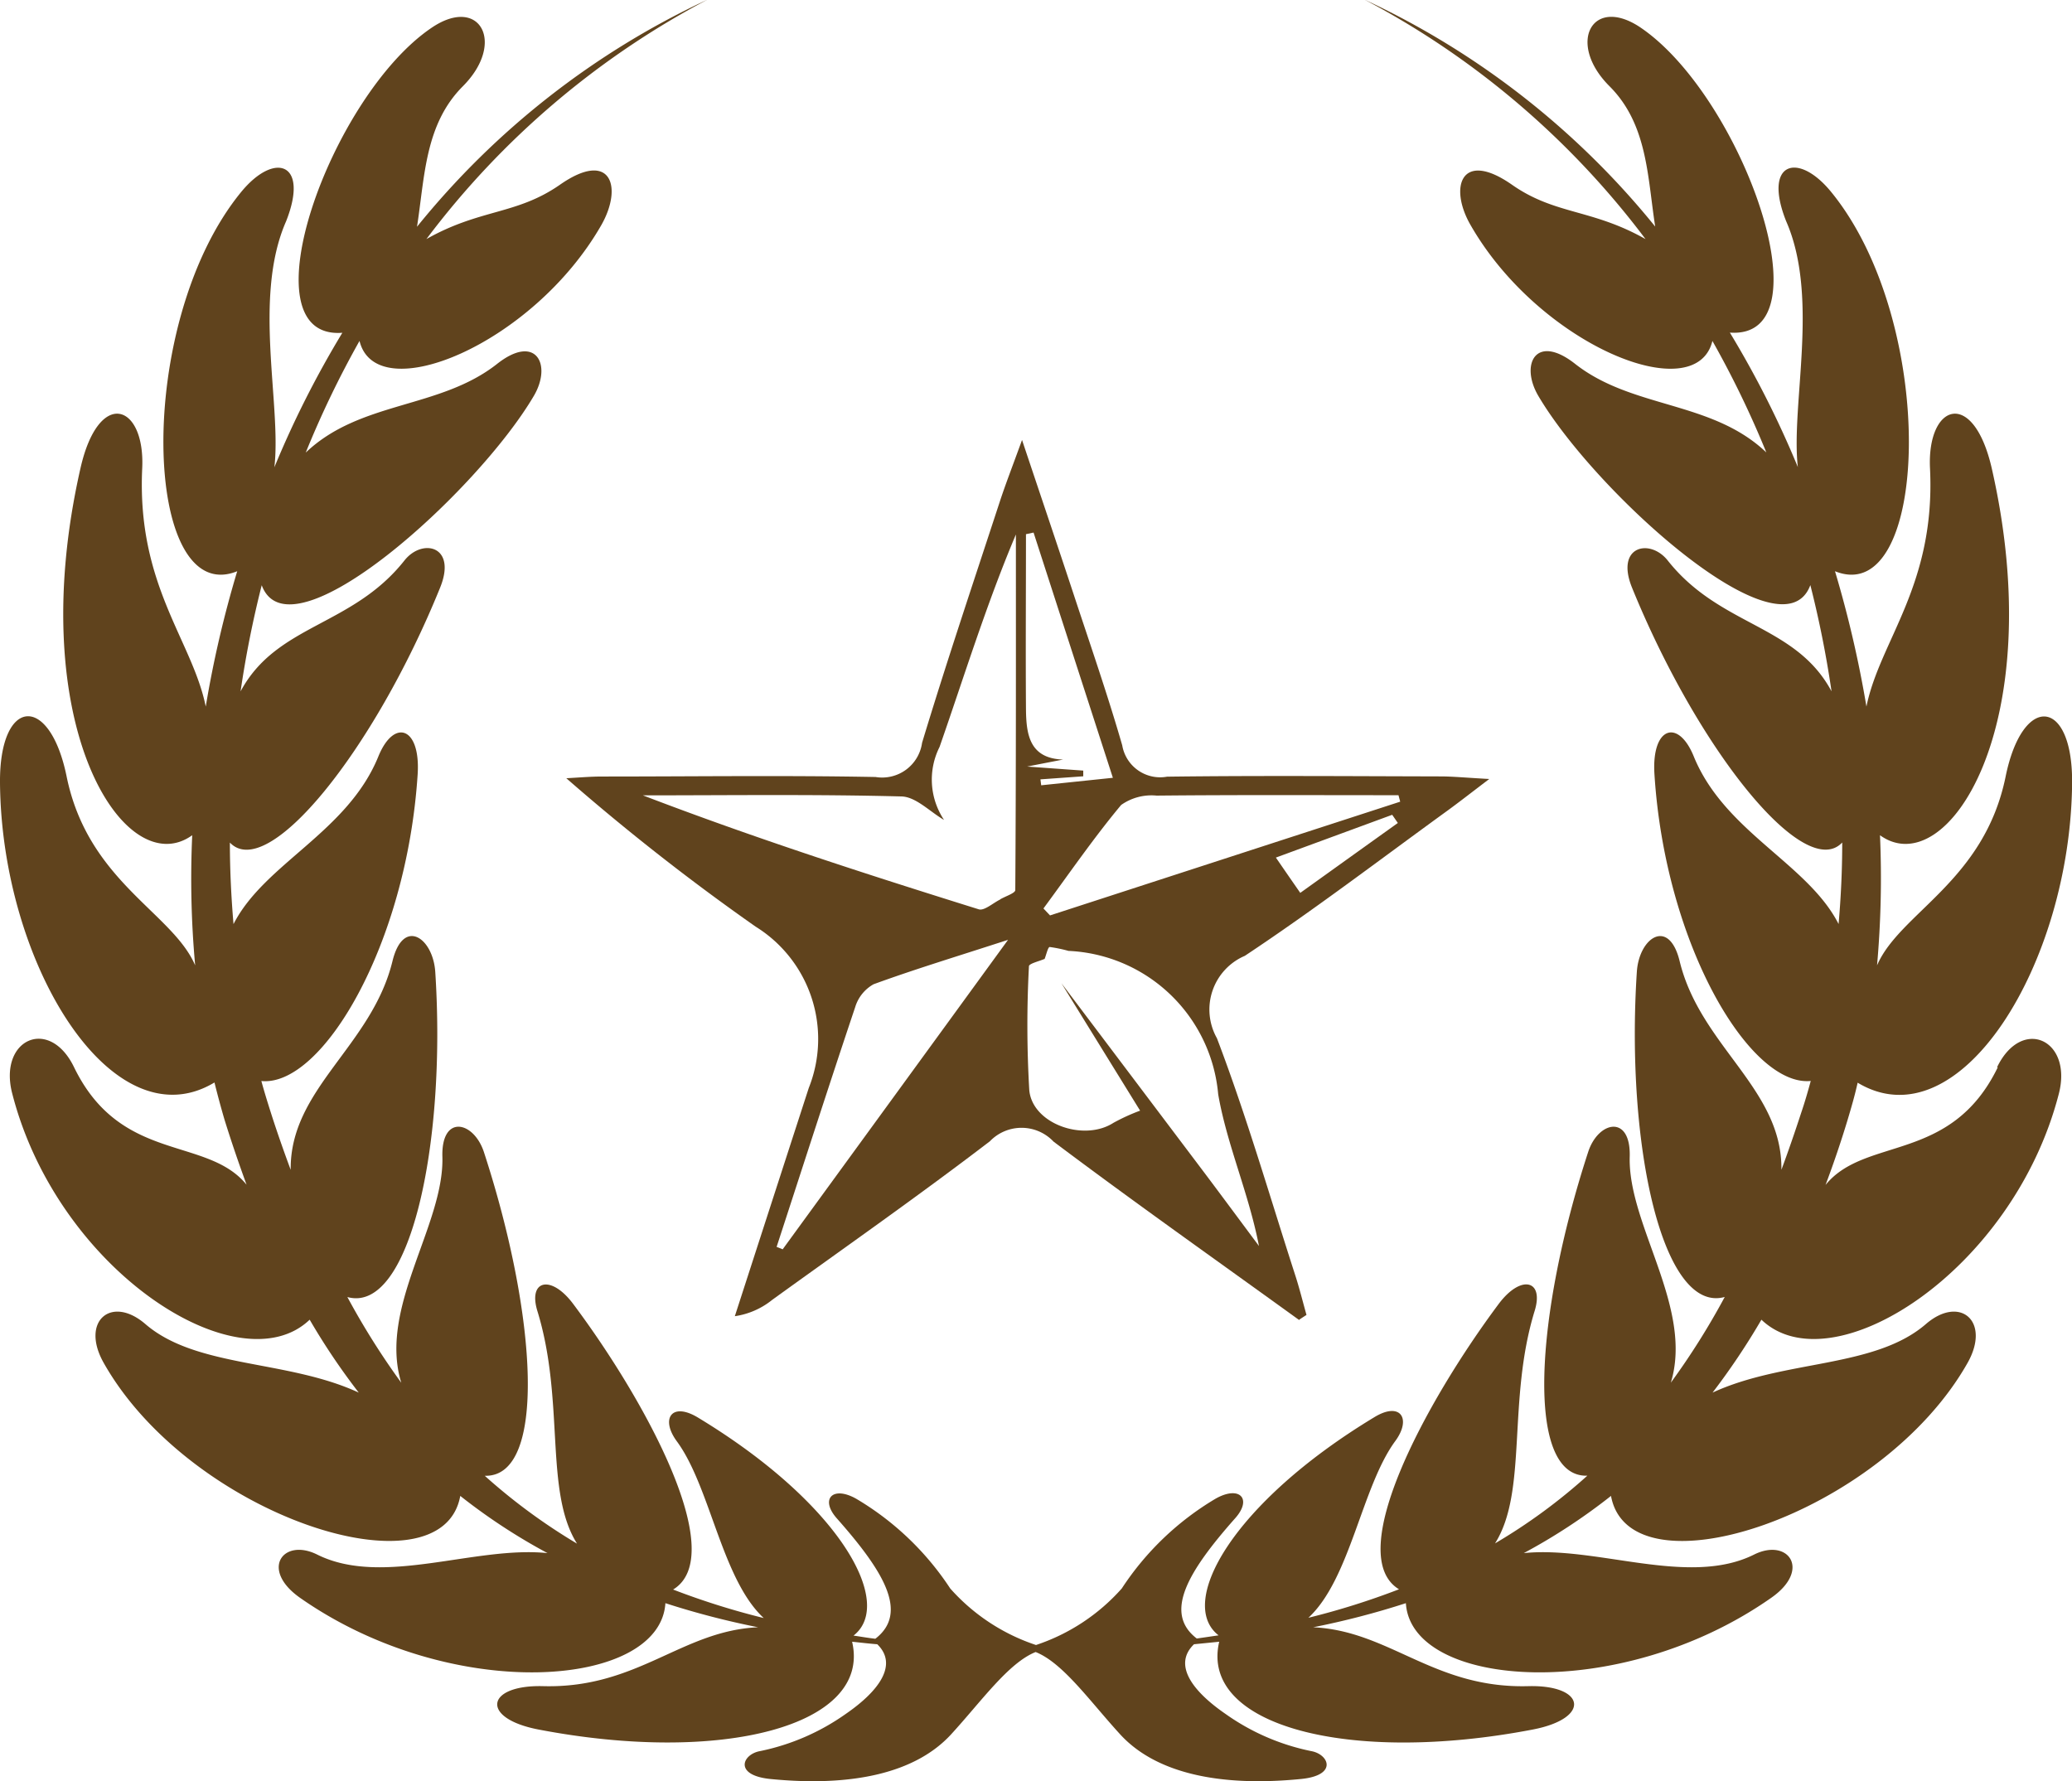 <svg xmlns="http://www.w3.org/2000/svg" xmlns:xlink="http://www.w3.org/1999/xlink" width="57" height="49" viewBox="0 0 57 49">
  <defs>
    <clipPath id="clip-path">
      <rect id="長方形_824" data-name="長方形 824" width="57" height="49" fill="#fff"/>
    </clipPath>
  </defs>
  <g id="icn_star1" clip-path="url(#clip-path)">
    <path id="パス_280" data-name="パス 280" d="M54.957,29.365c-1.287,2.646-3.647,1.891-4.737,3.234.219-.582.421-1.176.606-1.787.1-.334.2-.675.277-1.026,2.8,1.683,5.857-3.263,5.9-8.249.017-2.34-1.362-2.467-1.829-.173-.589,2.888-2.914,3.747-3.537,5.194a27.128,27.128,0,0,0,.081-3.58c1.847,1.332,4.68-3.032,3.076-10.088-.508-2.225-1.789-1.787-1.7,0,.156,3.217-1.379,4.727-1.749,6.549a30.732,30.732,0,0,0-.865-3.724c2.6,1.049,2.856-6.82-.11-10.44-.917-1.118-1.875-.807-1.235.807.923,2.1.127,5.044.323,6.768a27.068,27.068,0,0,0-1.87-3.7c2.729.2.335-6.5-2.458-8.393-1.327-.894-2.043.427-.854,1.614,1.05,1.049,1.044,2.49,1.258,3.862A22.48,22.48,0,0,0,37.536-.011a23.178,23.178,0,0,1,7.732,6.589c-1.477-.836-2.481-.663-3.67-1.493-1.4-.98-1.748.058-1.143,1.107,1.881,3.286,6.192,5.067,6.653,3.188a26.771,26.771,0,0,1,1.483,3.067c-1.5-1.43-3.681-1.193-5.263-2.439-1.079-.847-1.518.017-1.01.882,1.564,2.658,6.711,7.3,7.484,5.206a28.76,28.76,0,0,1,.583,2.923c-.993-1.85-3.064-1.775-4.507-3.6-.49-.617-1.448-.4-.981.749,1.835,4.508,4.755,8.1,5.782,7.01,0,.755-.035,1.5-.1,2.243-.848-1.666-3.139-2.531-3.987-4.618-.427-1.043-1.16-.807-1.079.49.294,4.692,2.625,8.612,4.3,8.445-.081.3-.167.594-.265.882-.173.53-.352,1.049-.542,1.562.029-2.231-2.233-3.4-2.8-5.742-.294-1.2-1.114-.651-1.177.294-.312,4.785.71,9.42,2.418,8.947a20.254,20.254,0,0,1-1.483,2.358c.629-2.064-1.183-4.341-1.131-6.214.035-1.176-.866-.986-1.143-.133-1.471,4.508-1.737,8.958-.023,8.906a15.57,15.57,0,0,1-2.539,1.862c.906-1.435.329-3.926,1.091-6.4.26-.847-.375-1-.981-.2-2.037,2.727-4.287,6.929-2.752,7.863a20.71,20.71,0,0,1-2.493.784c1.154-1.066,1.466-3.6,2.389-4.86.456-.617.144-1.1-.577-.657-3.9,2.358-5.436,5.108-4.282,6-.2.029-.392.058-.6.087-.929-.709-.225-1.862,1.062-3.315.467-.53.115-.9-.537-.536A7.9,7.9,0,0,0,30.86,43.7a5.446,5.446,0,0,1-2.36,1.556A5.446,5.446,0,0,1,26.14,43.7a7.9,7.9,0,0,0-2.585-2.467c-.652-.369-1,.011-.537.536,1.287,1.453,1.991,2.6,1.062,3.315-.2-.023-.4-.058-.6-.087,1.148-.893-.381-3.643-4.282-6-.727-.438-1.033.04-.577.657.923,1.257,1.235,3.793,2.389,4.86a20.71,20.71,0,0,1-2.493-.784c1.541-.934-.71-5.136-2.753-7.863-.606-.807-1.241-.652-.981.2.762,2.473.185,4.963,1.091,6.4A16.184,16.184,0,0,1,13.335,40.6c1.714.052,1.448-4.4-.023-8.906-.283-.859-1.177-1.043-1.142.133.052,1.879-1.766,4.151-1.131,6.214a20.749,20.749,0,0,1-1.483-2.358c1.708.473,2.729-4.162,2.418-8.947-.064-.945-.883-1.5-1.177-.294-.571,2.34-2.827,3.511-2.8,5.742-.19-.513-.375-1.038-.542-1.562-.092-.288-.185-.588-.265-.882,1.673.167,4-3.753,4.3-8.445.081-1.3-.652-1.533-1.079-.49-.848,2.093-3.139,2.951-3.987,4.618-.063-.738-.1-1.487-.1-2.243,1.033,1.09,3.953-2.5,5.782-7.01.473-1.159-.491-1.372-.981-.749-1.443,1.822-3.514,1.747-4.507,3.6A28.768,28.768,0,0,1,7.2,16.1c.773,2.093,5.92-2.548,7.484-5.206.508-.859.063-1.729-1.01-.882-1.581,1.245-3.762,1.009-5.263,2.439A26.786,26.786,0,0,1,9.89,9.379c.462,1.879,4.772.1,6.653-3.188.6-1.055.26-2.087-1.142-1.107-1.194.83-2.193.657-3.67,1.493A23.179,23.179,0,0,1,19.464-.011a22.465,22.465,0,0,0-7.992,6.249c.214-1.372.214-2.813,1.258-3.862,1.194-1.193.473-2.513-.854-1.614-2.793,1.885-5.188,8.6-2.458,8.393a27.069,27.069,0,0,0-1.87,3.7c.2-1.724-.6-4.669.323-6.768.641-1.62-.317-1.925-1.235-.807C3.67,8.9,3.93,16.764,6.526,15.715a29.928,29.928,0,0,0-.866,3.724c-.369-1.822-1.9-3.332-1.748-6.549.087-1.787-1.2-2.225-1.7,0-1.6,7.056,1.229,11.42,3.076,10.088a26.211,26.211,0,0,0,.081,3.58c-.623-1.453-2.949-2.306-3.537-5.2C1.362,19.064-.017,19.191,0,21.531c.04,4.992,3.093,9.938,5.9,8.249.087.352.179.692.277,1.026.19.611.392,1.2.606,1.787C5.69,31.25,3.324,32.012,2.037,29.36c-.681-1.407-2.089-.767-1.7.726,1.258,4.9,6.255,8.065,8.182,6.22a18.469,18.469,0,0,0,1.35,2.006C7.9,37.4,5.413,37.644,4,36.427c-.935-.807-1.795-.081-1.148,1.066,2.377,4.214,9.3,6.457,9.81,3.661a16.27,16.27,0,0,0,2.4,1.574c-2-.208-4.53.94-6.336.04-.935-.467-1.587.409-.467,1.193,4.178,2.923,9.9,2.485,10.046.144a22.531,22.531,0,0,0,2.551.663c-2.106.092-3.312,1.689-5.915,1.62-1.575-.04-1.743.882-.127,1.193,5.043.968,9.169-.1,8.627-2.415.231.023.462.052.692.069.571.553.069,1.274-.871,1.92a6.238,6.238,0,0,1-2.354,1.02c-.485.086-.733.663.283.767,2.274.225,4-.173,4.968-1.222.831-.905,1.581-1.972,2.331-2.271.756.3,1.5,1.366,2.331,2.271.964,1.049,2.7,1.447,4.968,1.222,1.021-.1.768-.68.283-.767a6.2,6.2,0,0,1-2.354-1.02c-.94-.646-1.448-1.366-.871-1.92l.693-.069c-.543,2.317,3.583,3.384,8.627,2.415,1.616-.311,1.448-1.234-.127-1.193-2.6.069-3.808-1.522-5.915-1.62a22.53,22.53,0,0,0,2.55-.663c.144,2.34,5.874,2.779,10.046-.144,1.119-.778.467-1.66-.467-1.193-1.806.9-4.334-.248-6.336-.04a16.276,16.276,0,0,0,2.4-1.574c.514,2.8,7.432.548,9.81-3.661.646-1.147-.214-1.873-1.148-1.066-1.414,1.222-3.9.974-5.868,1.885a19.284,19.284,0,0,0,1.344-2.006c1.927,1.845,6.925-1.326,8.183-6.22.381-1.487-1.021-2.127-1.7-.726Z" fill="#60431d"/>
    <path id="パス_281" data-name="パス 281" d="M35.743,36.318c-2.257-1.632-4.534-3.238-6.76-4.911a1.21,1.21,0,0,0-1.752-.009c-1.961,1.5-3.984,2.916-5.986,4.361a2.122,2.122,0,0,1-1.03.451q1.016-3.141,2.034-6.279a3.637,3.637,0,0,0-1.46-4.437,62.237,62.237,0,0,1-5.21-4.084c.329-.017.656-.047.985-.047,2.507,0,5.014-.034,7.521.013a1.109,1.109,0,0,0,1.281-.941c.673-2.223,1.415-4.424,2.137-6.631.153-.468.333-.93.613-1.7.535,1.6.978,2.908,1.41,4.217.458,1.391.94,2.777,1.346,4.183a1.058,1.058,0,0,0,1.234.863c2.507-.032,5.012-.013,7.519-.007.338,0,.675.034,1.344.071-.548.417-.841.646-1.142.865-1.853,1.344-3.677,2.736-5.582,4a1.607,1.607,0,0,0-.768,2.266c.813,2.134,1.449,4.338,2.152,6.513.118.363.209.734.312,1.1-.067.043-.133.086-.2.131Zm-7.011-9.936c-.148.064-.424.127-.426.2a30.55,30.55,0,0,0,.009,3.408c.084.93,1.5,1.426,2.316.9a5.465,5.465,0,0,1,.733-.335Q30.28,28.8,29.2,27.05q1.961,2.6,3.922,5.2c.507.674,1.008,1.353,1.512,2.029-.284-1.462-.882-2.787-1.122-4.174a4.33,4.33,0,0,0-4.119-3.945,3.82,3.82,0,0,0-.516-.107c-.049,0-.095.217-.142.333Zm-1.219-1.639c.144-.086.415-.17.417-.255.022-3.262.017-6.522.017-9.784-.817,1.933-1.421,3.9-2.1,5.845a2,2,0,0,0,.123,2.008c-.389-.226-.774-.636-1.17-.646-2.372-.062-4.743-.03-7.114-.03,3.059,1.172,6.145,2.169,9.239,3.135.155.047.393-.176.6-.275Zm11.006-2.688c-.015-.06-.032-.118-.047-.178-2.219,0-4.438-.011-6.654.011a1.445,1.445,0,0,0-.976.258c-.759.91-1.432,1.892-2.137,2.847l.181.191ZM21.372,34.306l.159.064c2.01-2.759,4.023-5.521,6.2-8.514-1.417.46-2.569.809-3.7,1.222a1.076,1.076,0,0,0-.505.629c-.737,2.195-1.445,4.4-2.163,6.6Zm7.063-19.655-.211.045c0,1.6-.011,3.2,0,4.806.007.689.088,1.366,1.023,1.394-.23.045-.458.088-.991.193L29.8,21.2v.157l-1.178.084.021.163,1.972-.206c-.77-2.381-1.477-4.565-2.182-6.747Zm10.019,7.99-.155-.225-3.2,1.177c.279.406.447.649.671.971.929-.666,1.806-1.295,2.683-1.922Z" fill="#60431d"/>
  </g>
</svg>
